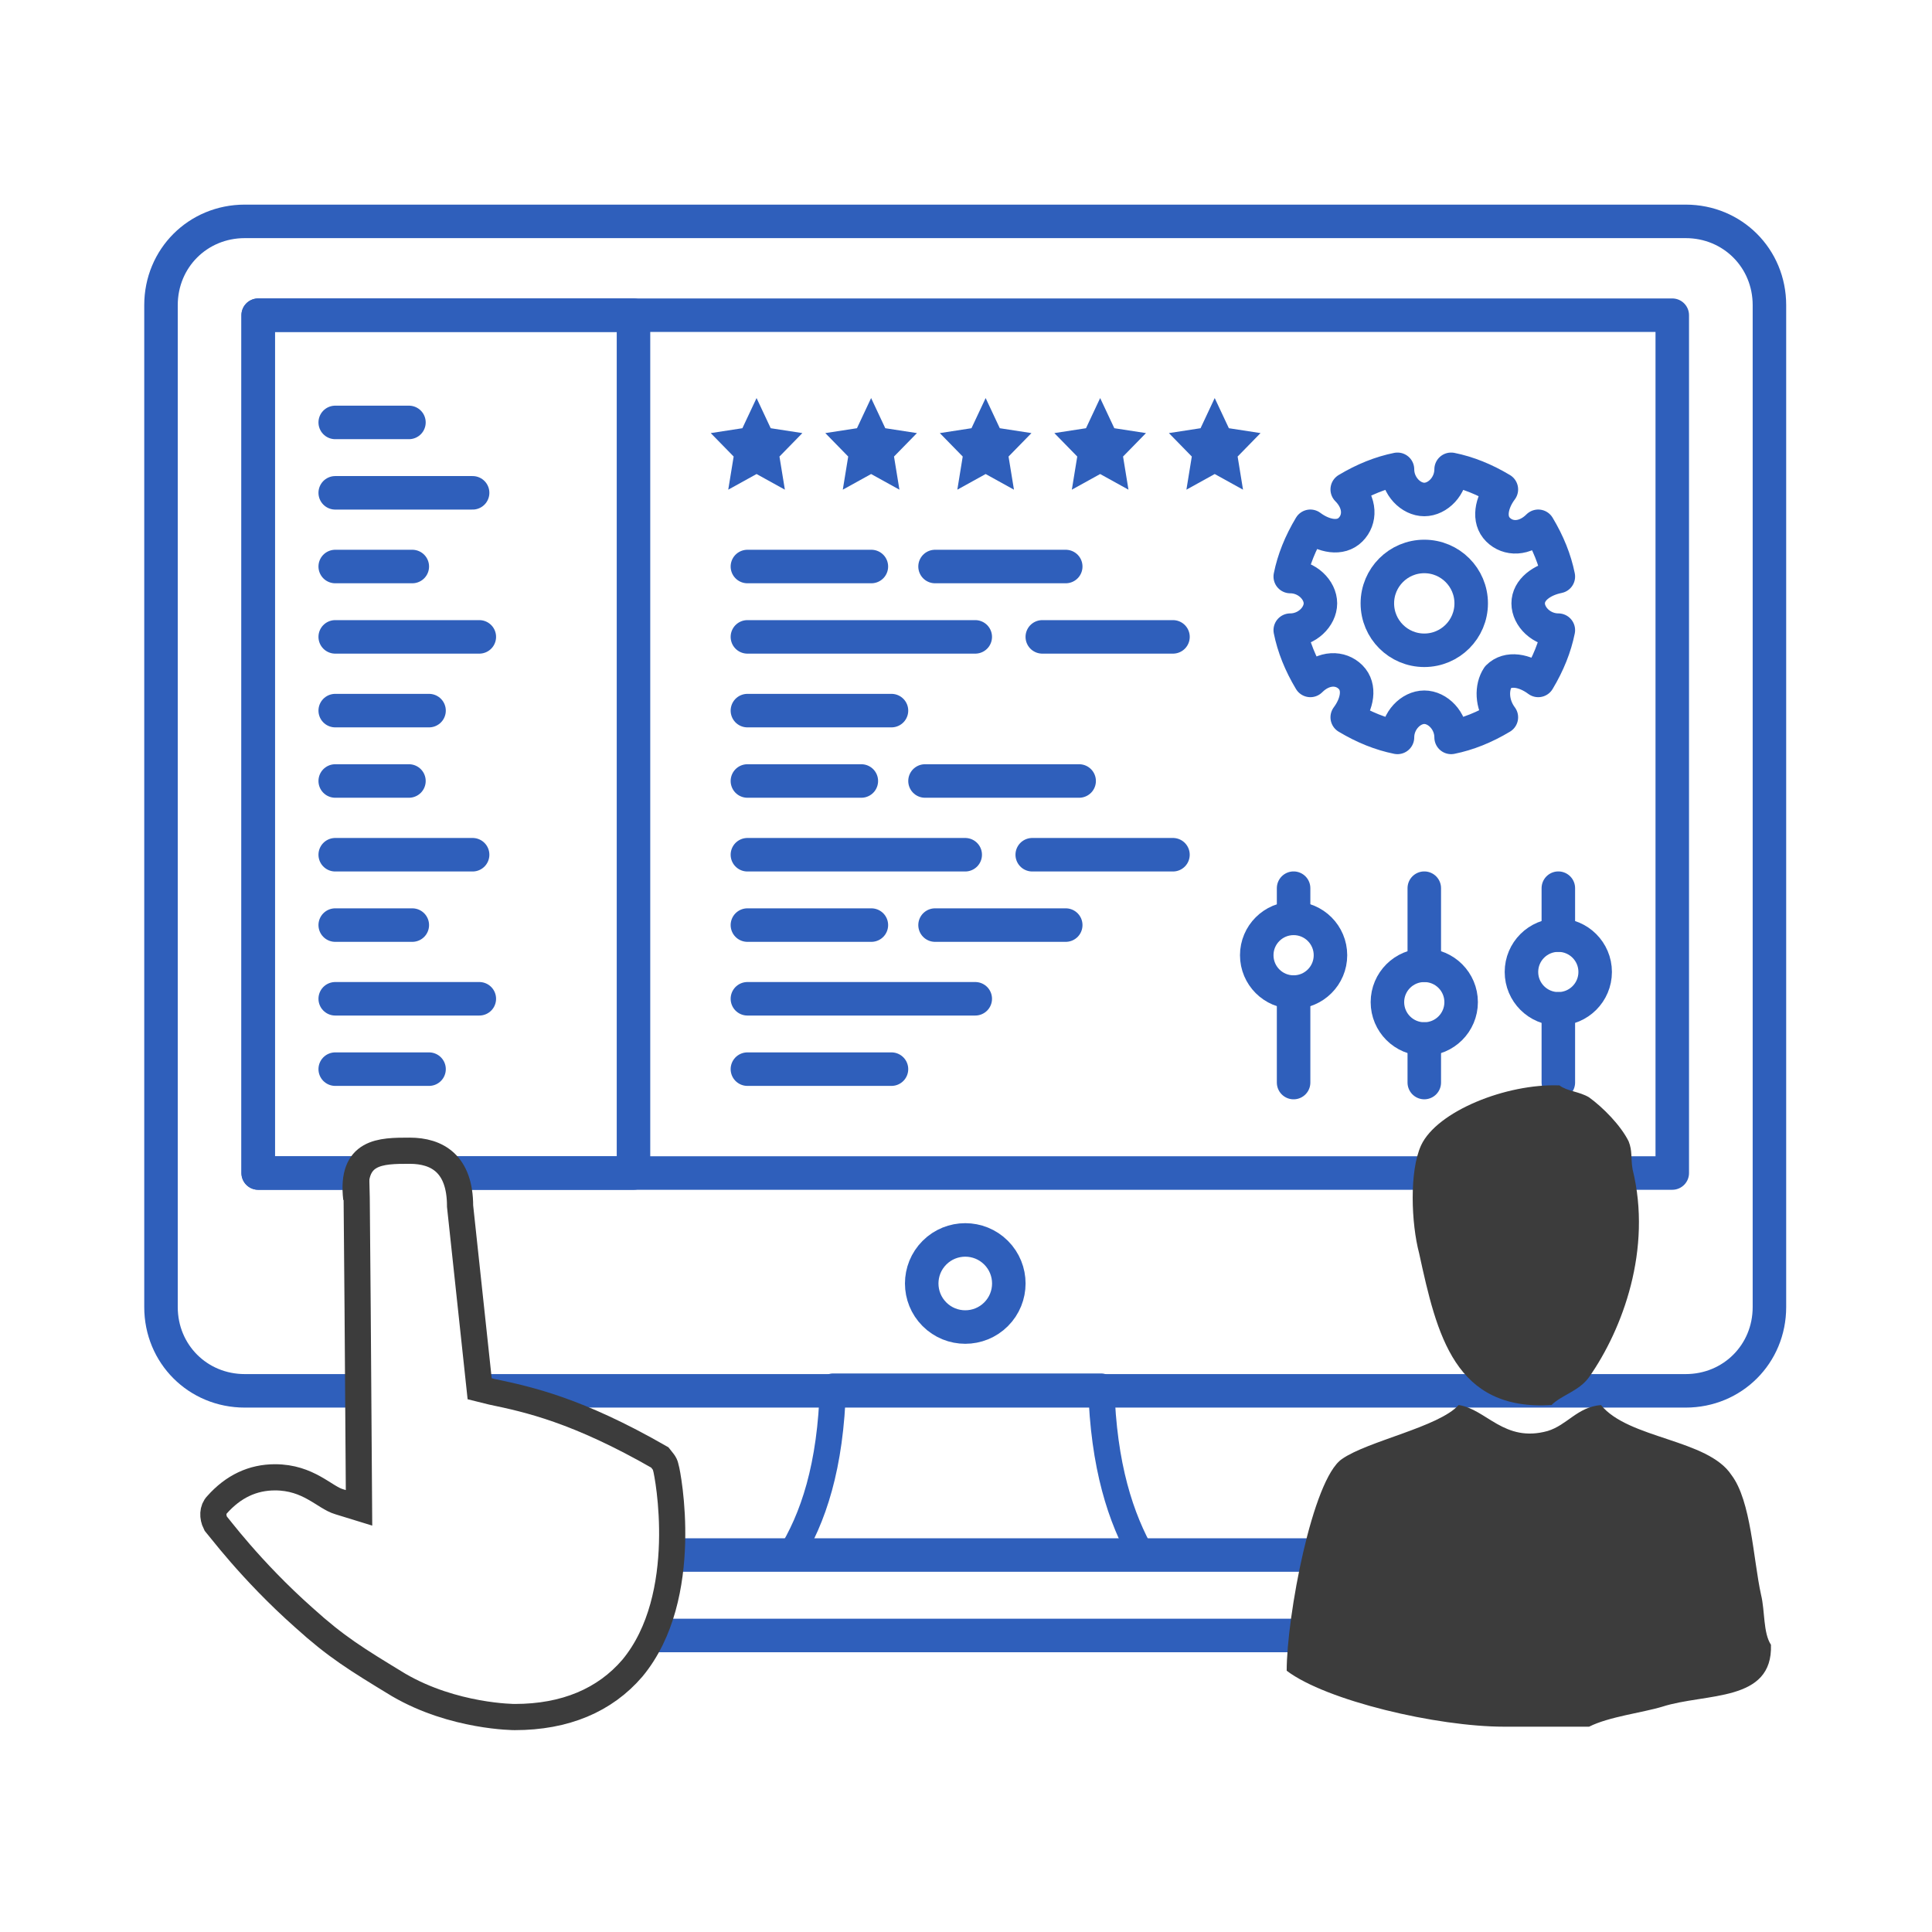 <svg width="96" height="96" viewBox="0 0 96 96" fill="none" xmlns="http://www.w3.org/2000/svg">
<path d="M83.759 69.11H12.163C9.832 69.11 8 67.278 8 64.947V15.163C8 12.832 9.832 11 12.163 11H83.759C86.09 11 87.922 12.832 87.922 15.163V64.947C87.922 67.278 86.09 69.11 83.759 69.11Z" stroke="#2F5FBB" stroke-width="1.665" stroke-miterlimit="10" stroke-linecap="round" stroke-linejoin="round"/>
<path d="M12.829 15.662H83.094V58.287H12.829V15.662Z" stroke="#2F5FBB" stroke-width="1.665" stroke-miterlimit="10" stroke-linecap="round" stroke-linejoin="round"/>
<path d="M12.829 15.662H31.478V58.287H12.829V15.662Z" stroke="#2F5FBB" stroke-width="1.665" stroke-miterlimit="10" stroke-linecap="round" stroke-linejoin="round"/>
<path d="M56.781 77.352H39.22C40.412 75.454 41.279 72.865 41.388 68.897H54.721C54.83 72.865 55.697 75.454 56.781 77.352Z" stroke="#2F5FBB" stroke-width="1.301" stroke-miterlimit="10" stroke-linecap="round" stroke-linejoin="round"/>
<path d="M30.145 77.269H65.777V81.266H30.145V77.269Z" stroke="#2F5FBB" stroke-width="1.665" stroke-miterlimit="10" stroke-linecap="round" stroke-linejoin="round"/>
<path d="M49.494 65.306C50.339 64.461 50.339 63.09 49.494 62.245C48.649 61.4 47.278 61.4 46.433 62.245C45.588 63.09 45.588 64.461 46.433 65.306C47.278 66.151 48.649 66.151 49.494 65.306Z" stroke="#2F5FBB" stroke-width="1.665" stroke-miterlimit="10" stroke-linecap="round" stroke-linejoin="round"/>
<path d="M46.462 28.15H52.956" stroke="#2F5FBB" stroke-width="1.665" stroke-miterlimit="10" stroke-linecap="round" stroke-linejoin="round"/>
<path d="M37.138 28.15H43.298" stroke="#2F5FBB" stroke-width="1.665" stroke-miterlimit="10" stroke-linecap="round" stroke-linejoin="round"/>
<path d="M51.791 31.646H58.285" stroke="#2F5FBB" stroke-width="1.665" stroke-miterlimit="10" stroke-linecap="round" stroke-linejoin="round"/>
<path d="M37.138 31.646H48.46" stroke="#2F5FBB" stroke-width="1.665" stroke-miterlimit="10" stroke-linecap="round" stroke-linejoin="round"/>
<path d="M37.138 35.31H44.297" stroke="#2F5FBB" stroke-width="1.665" stroke-miterlimit="10" stroke-linecap="round" stroke-linejoin="round"/>
<path d="M45.963 38.807H53.622" stroke="#2F5FBB" stroke-width="1.665" stroke-miterlimit="10" stroke-linecap="round" stroke-linejoin="round"/>
<path d="M37.138 38.807H42.799" stroke="#2F5FBB" stroke-width="1.665" stroke-miterlimit="10" stroke-linecap="round" stroke-linejoin="round"/>
<path d="M51.291 42.471H58.284" stroke="#2F5FBB" stroke-width="1.665" stroke-miterlimit="10" stroke-linecap="round" stroke-linejoin="round"/>
<path d="M37.138 42.471H47.961" stroke="#2F5FBB" stroke-width="1.665" stroke-miterlimit="10" stroke-linecap="round" stroke-linejoin="round"/>
<path d="M46.462 45.967H52.956" stroke="#2F5FBB" stroke-width="1.665" stroke-miterlimit="10" stroke-linecap="round" stroke-linejoin="round"/>
<path d="M37.138 45.967H43.298" stroke="#2F5FBB" stroke-width="1.665" stroke-miterlimit="10" stroke-linecap="round" stroke-linejoin="round"/>
<path d="M37.138 49.629H48.46" stroke="#2F5FBB" stroke-width="1.665" stroke-miterlimit="10" stroke-linecap="round" stroke-linejoin="round"/>
<path d="M37.138 53.125H44.297" stroke="#2F5FBB" stroke-width="1.665" stroke-miterlimit="10" stroke-linecap="round" stroke-linejoin="round"/>
<path d="M16.657 20.99H20.32" stroke="#2F5FBB" stroke-width="1.665" stroke-miterlimit="10" stroke-linecap="round" stroke-linejoin="round"/>
<path d="M16.657 24.488H23.484" stroke="#2F5FBB" stroke-width="1.665" stroke-miterlimit="10" stroke-linecap="round" stroke-linejoin="round"/>
<path d="M16.657 28.15H20.487" stroke="#2F5FBB" stroke-width="1.665" stroke-miterlimit="10" stroke-linecap="round" stroke-linejoin="round"/>
<path d="M16.657 31.646H23.817" stroke="#2F5FBB" stroke-width="1.665" stroke-miterlimit="10" stroke-linecap="round" stroke-linejoin="round"/>
<path d="M16.657 35.31H21.319" stroke="#2F5FBB" stroke-width="1.665" stroke-miterlimit="10" stroke-linecap="round" stroke-linejoin="round"/>
<path d="M16.657 38.807H20.32" stroke="#2F5FBB" stroke-width="1.665" stroke-miterlimit="10" stroke-linecap="round" stroke-linejoin="round"/>
<path d="M16.657 42.471H23.484" stroke="#2F5FBB" stroke-width="1.665" stroke-miterlimit="10" stroke-linecap="round" stroke-linejoin="round"/>
<path d="M16.657 45.967H20.487" stroke="#2F5FBB" stroke-width="1.665" stroke-miterlimit="10" stroke-linecap="round" stroke-linejoin="round"/>
<path d="M16.657 49.629H23.817" stroke="#2F5FBB" stroke-width="1.665" stroke-miterlimit="10" stroke-linecap="round" stroke-linejoin="round"/>
<path d="M16.657 53.125H21.319" stroke="#2F5FBB" stroke-width="1.665" stroke-miterlimit="10" stroke-linecap="round" stroke-linejoin="round"/>
<path d="M74.602 35.642C73.769 36.141 72.937 36.474 72.105 36.641C72.105 35.808 71.439 35.142 70.772 35.142C70.106 35.142 69.44 35.808 69.44 36.641C68.608 36.474 67.775 36.141 66.943 35.642C67.442 34.976 67.609 34.143 67.109 33.644C66.61 33.144 65.777 33.144 65.111 33.81C64.612 32.977 64.279 32.145 64.112 31.312C64.945 31.312 65.611 30.646 65.611 29.98C65.611 29.314 64.945 28.648 64.112 28.648C64.279 27.816 64.612 26.983 65.111 26.151C65.777 26.65 66.61 26.817 67.109 26.317C67.609 25.818 67.609 24.985 66.943 24.319C67.775 23.82 68.608 23.487 69.44 23.32C69.44 24.153 70.106 24.819 70.772 24.819C71.439 24.819 72.105 24.153 72.105 23.32C72.937 23.487 73.769 23.82 74.602 24.319C74.103 24.985 73.936 25.818 74.436 26.317C74.935 26.817 75.768 26.817 76.434 26.151C76.933 26.983 77.266 27.816 77.433 28.648C76.6 28.815 75.934 29.314 75.934 29.98C75.934 30.646 76.6 31.312 77.433 31.312C77.266 32.145 76.933 32.977 76.434 33.81C75.768 33.311 74.935 33.144 74.436 33.644C74.103 34.143 74.103 34.976 74.602 35.642Z" stroke="#2F5FBB" stroke-width="1.665" stroke-miterlimit="10" stroke-linecap="round" stroke-linejoin="round"/>
<path d="M70.772 32.312C72.059 32.312 73.103 31.269 73.103 29.981C73.103 28.694 72.059 27.65 70.772 27.65C69.484 27.65 68.44 28.694 68.44 29.981C68.44 31.269 69.484 32.312 70.772 32.312Z" stroke="#2F5FBB" stroke-width="1.665" stroke-miterlimit="10" stroke-linecap="round" stroke-linejoin="round"/>
<path d="M64.278 53.792V49.297" stroke="#2F5FBB" stroke-width="1.665" stroke-miterlimit="10" stroke-linecap="round" stroke-linejoin="round"/>
<path d="M64.278 45.631V44.133" stroke="#2F5FBB" stroke-width="1.665" stroke-miterlimit="10" stroke-linecap="round" stroke-linejoin="round"/>
<path d="M70.772 53.791V51.627" stroke="#2F5FBB" stroke-width="1.665" stroke-miterlimit="10" stroke-linecap="round" stroke-linejoin="round"/>
<path d="M70.772 47.962V44.133" stroke="#2F5FBB" stroke-width="1.665" stroke-miterlimit="10" stroke-linecap="round" stroke-linejoin="round"/>
<path d="M77.433 53.79V50.127" stroke="#2F5FBB" stroke-width="1.665" stroke-miterlimit="10" stroke-linecap="round" stroke-linejoin="round"/>
<path d="M77.433 46.464V44.133" stroke="#2F5FBB" stroke-width="1.665" stroke-miterlimit="10" stroke-linecap="round" stroke-linejoin="round"/>
<path d="M64.279 49.296C65.29 49.296 66.11 48.476 66.11 47.464C66.11 46.453 65.29 45.633 64.279 45.633C63.267 45.633 62.447 46.453 62.447 47.464C62.447 48.476 63.267 49.296 64.279 49.296Z" stroke="#2F5FBB" stroke-width="1.665" stroke-miterlimit="10" stroke-linecap="round" stroke-linejoin="round"/>
<path d="M70.772 51.628C71.784 51.628 72.603 50.808 72.603 49.796C72.603 48.785 71.784 47.965 70.772 47.965C69.76 47.965 68.94 48.785 68.94 49.796C68.94 50.808 69.76 51.628 70.772 51.628Z" stroke="#2F5FBB" stroke-width="1.665" stroke-miterlimit="10" stroke-linecap="round" stroke-linejoin="round"/>
<path d="M77.431 50.128C78.443 50.128 79.263 49.308 79.263 48.296C79.263 47.285 78.443 46.465 77.431 46.465C76.42 46.465 75.6 47.285 75.6 48.296C75.6 49.308 76.42 50.128 77.431 50.128Z" stroke="#2F5FBB" stroke-width="1.665" stroke-miterlimit="10" stroke-linecap="round" stroke-linejoin="round"/>
<path fill-rule="evenodd" clip-rule="evenodd" d="M78.962 54.528C79.649 55.025 80.533 55.918 80.926 56.712C81.122 57.209 81.024 57.506 81.122 58.102C82.105 62.073 80.631 66.043 78.962 68.426C78.471 69.121 77.587 69.319 77.095 69.816C72.283 70.113 71.399 66.341 70.515 62.271C70.122 60.782 70.024 58.201 70.613 56.911C71.399 55.223 74.837 53.834 77.488 53.933C77.881 54.23 78.471 54.231 78.962 54.528V54.528ZM79.551 69.816C78.372 69.915 77.881 70.808 76.899 71.106C74.738 71.702 73.854 70.014 72.479 69.816C71.497 70.907 67.961 71.602 66.684 72.496C65.211 73.489 63.935 80.338 63.935 83.018C65.899 84.507 71.399 85.798 74.738 85.798C76.179 85.798 77.587 85.798 78.962 85.798C79.944 85.301 81.614 85.103 82.596 84.805C84.756 84.11 88.096 84.606 87.998 81.728C87.605 81.132 87.703 80.04 87.506 79.246C87.114 77.459 87.015 74.58 86.033 73.29C84.855 71.503 80.926 71.503 79.551 69.816Z" fill="#3C3C3C"/>
<g filter="url(#filter0_d_894_69)">
<path d="M31.422 80.94C30.056 82.533 28.083 83.368 25.579 83.368C25.579 83.368 22.544 83.368 19.812 81.775C17.688 80.485 16.702 79.878 15.108 78.436C12.453 76.084 10.783 73.808 10.707 73.732C10.556 73.428 10.556 73.049 10.783 72.821C11.592 71.911 12.554 71.456 13.666 71.456C15.336 71.456 16.13 72.464 16.853 72.669L17.84 72.973C17.84 72.973 17.702 51.835 17.702 57.602C17.431 55.228 18.916 55.228 20.358 55.228C21.723 55.228 22.861 55.879 22.861 57.981L23.834 67.055C24.036 67.105 24.238 67.156 24.441 67.206C26.262 67.586 28.69 68.117 32.787 70.469C33.091 70.838 33.041 70.838 33.091 71C33.167 71.228 34.381 77.374 31.422 80.94Z" fill="white"/>
<path d="M31.422 80.94C30.056 82.533 28.083 83.368 25.579 83.368C25.579 83.368 22.544 83.368 19.812 81.775C17.688 80.485 16.702 79.878 15.108 78.436C12.453 76.084 10.783 73.808 10.707 73.732C10.556 73.428 10.556 73.049 10.783 72.821C11.592 71.911 12.554 71.456 13.666 71.456C15.336 71.456 16.13 72.464 16.853 72.669L17.84 72.973C17.84 72.973 17.702 51.835 17.702 57.602C17.431 55.228 18.916 55.228 20.358 55.228C21.723 55.228 22.861 55.879 22.861 57.981L23.834 67.055C24.036 67.105 24.238 67.156 24.441 67.206C26.262 67.586 28.69 68.117 32.787 70.469C33.091 70.838 33.041 70.838 33.091 71C33.167 71.228 34.381 77.374 31.422 80.94Z" stroke="#3C3C3C" stroke-width="1.301"/>
</g>
<path d="M37.593 19.779L38.296 21.278L39.869 21.52L38.731 22.685L39 24.332L37.593 23.554L36.186 24.332L36.455 22.685L35.316 21.52L36.889 21.278L37.593 19.779Z" fill="#2F5FBB"/>
<path d="M43.285 19.779L43.989 21.278L45.562 21.52L44.423 22.685L44.692 24.332L43.285 23.554L41.878 24.332L42.147 22.685L41.009 21.52L42.582 21.278L43.285 19.779Z" fill="#2F5FBB"/>
<path d="M48.976 19.779L49.679 21.278L51.252 21.52L50.114 22.685L50.383 24.332L48.976 23.554L47.569 24.332L47.837 22.685L46.699 21.52L48.272 21.278L48.976 19.779Z" fill="#2F5FBB"/>
<path d="M54.666 19.779L55.37 21.278L56.943 21.52L55.804 22.685L56.073 24.332L54.666 23.554L53.259 24.332L53.528 22.685L52.39 21.52L53.963 21.278L54.666 19.779Z" fill="#2F5FBB"/>
<path d="M60.358 19.779L61.062 21.278L62.635 21.52L61.497 22.685L61.765 24.332L60.358 23.554L58.952 24.332L59.22 22.685L58.082 21.52L59.655 21.278L60.358 19.779Z" fill="#2F5FBB"/>
<defs>
<filter id="filter0_d_894_69" x="7.351" y="53.928" width="29.303" height="34.643" filterUnits="userSpaceOnUse" color-interpolation-filters="sRGB">
<feFlood flood-opacity="0" result="BackgroundImageFix"/>
<feColorMatrix in="SourceAlpha" type="matrix" values="0 0 0 0 0 0 0 0 0 0 0 0 0 0 0 0 0 0 127 0" result="hardAlpha"/>
<feOffset dy="1.951"/>
<feGaussianBlur stdDeviation="1.301"/>
<feComposite in2="hardAlpha" operator="out"/>
<feColorMatrix type="matrix" values="0 0 0 0 0 0 0 0 0 0 0 0 0 0 0 0 0 0 0.4 0"/>
<feBlend mode="normal" in2="BackgroundImageFix" result="effect1_dropShadow_894_69"/>
<feBlend mode="normal" in="SourceGraphic" in2="effect1_dropShadow_894_69" result="shape"/>
</filter>
</defs>
</svg>
